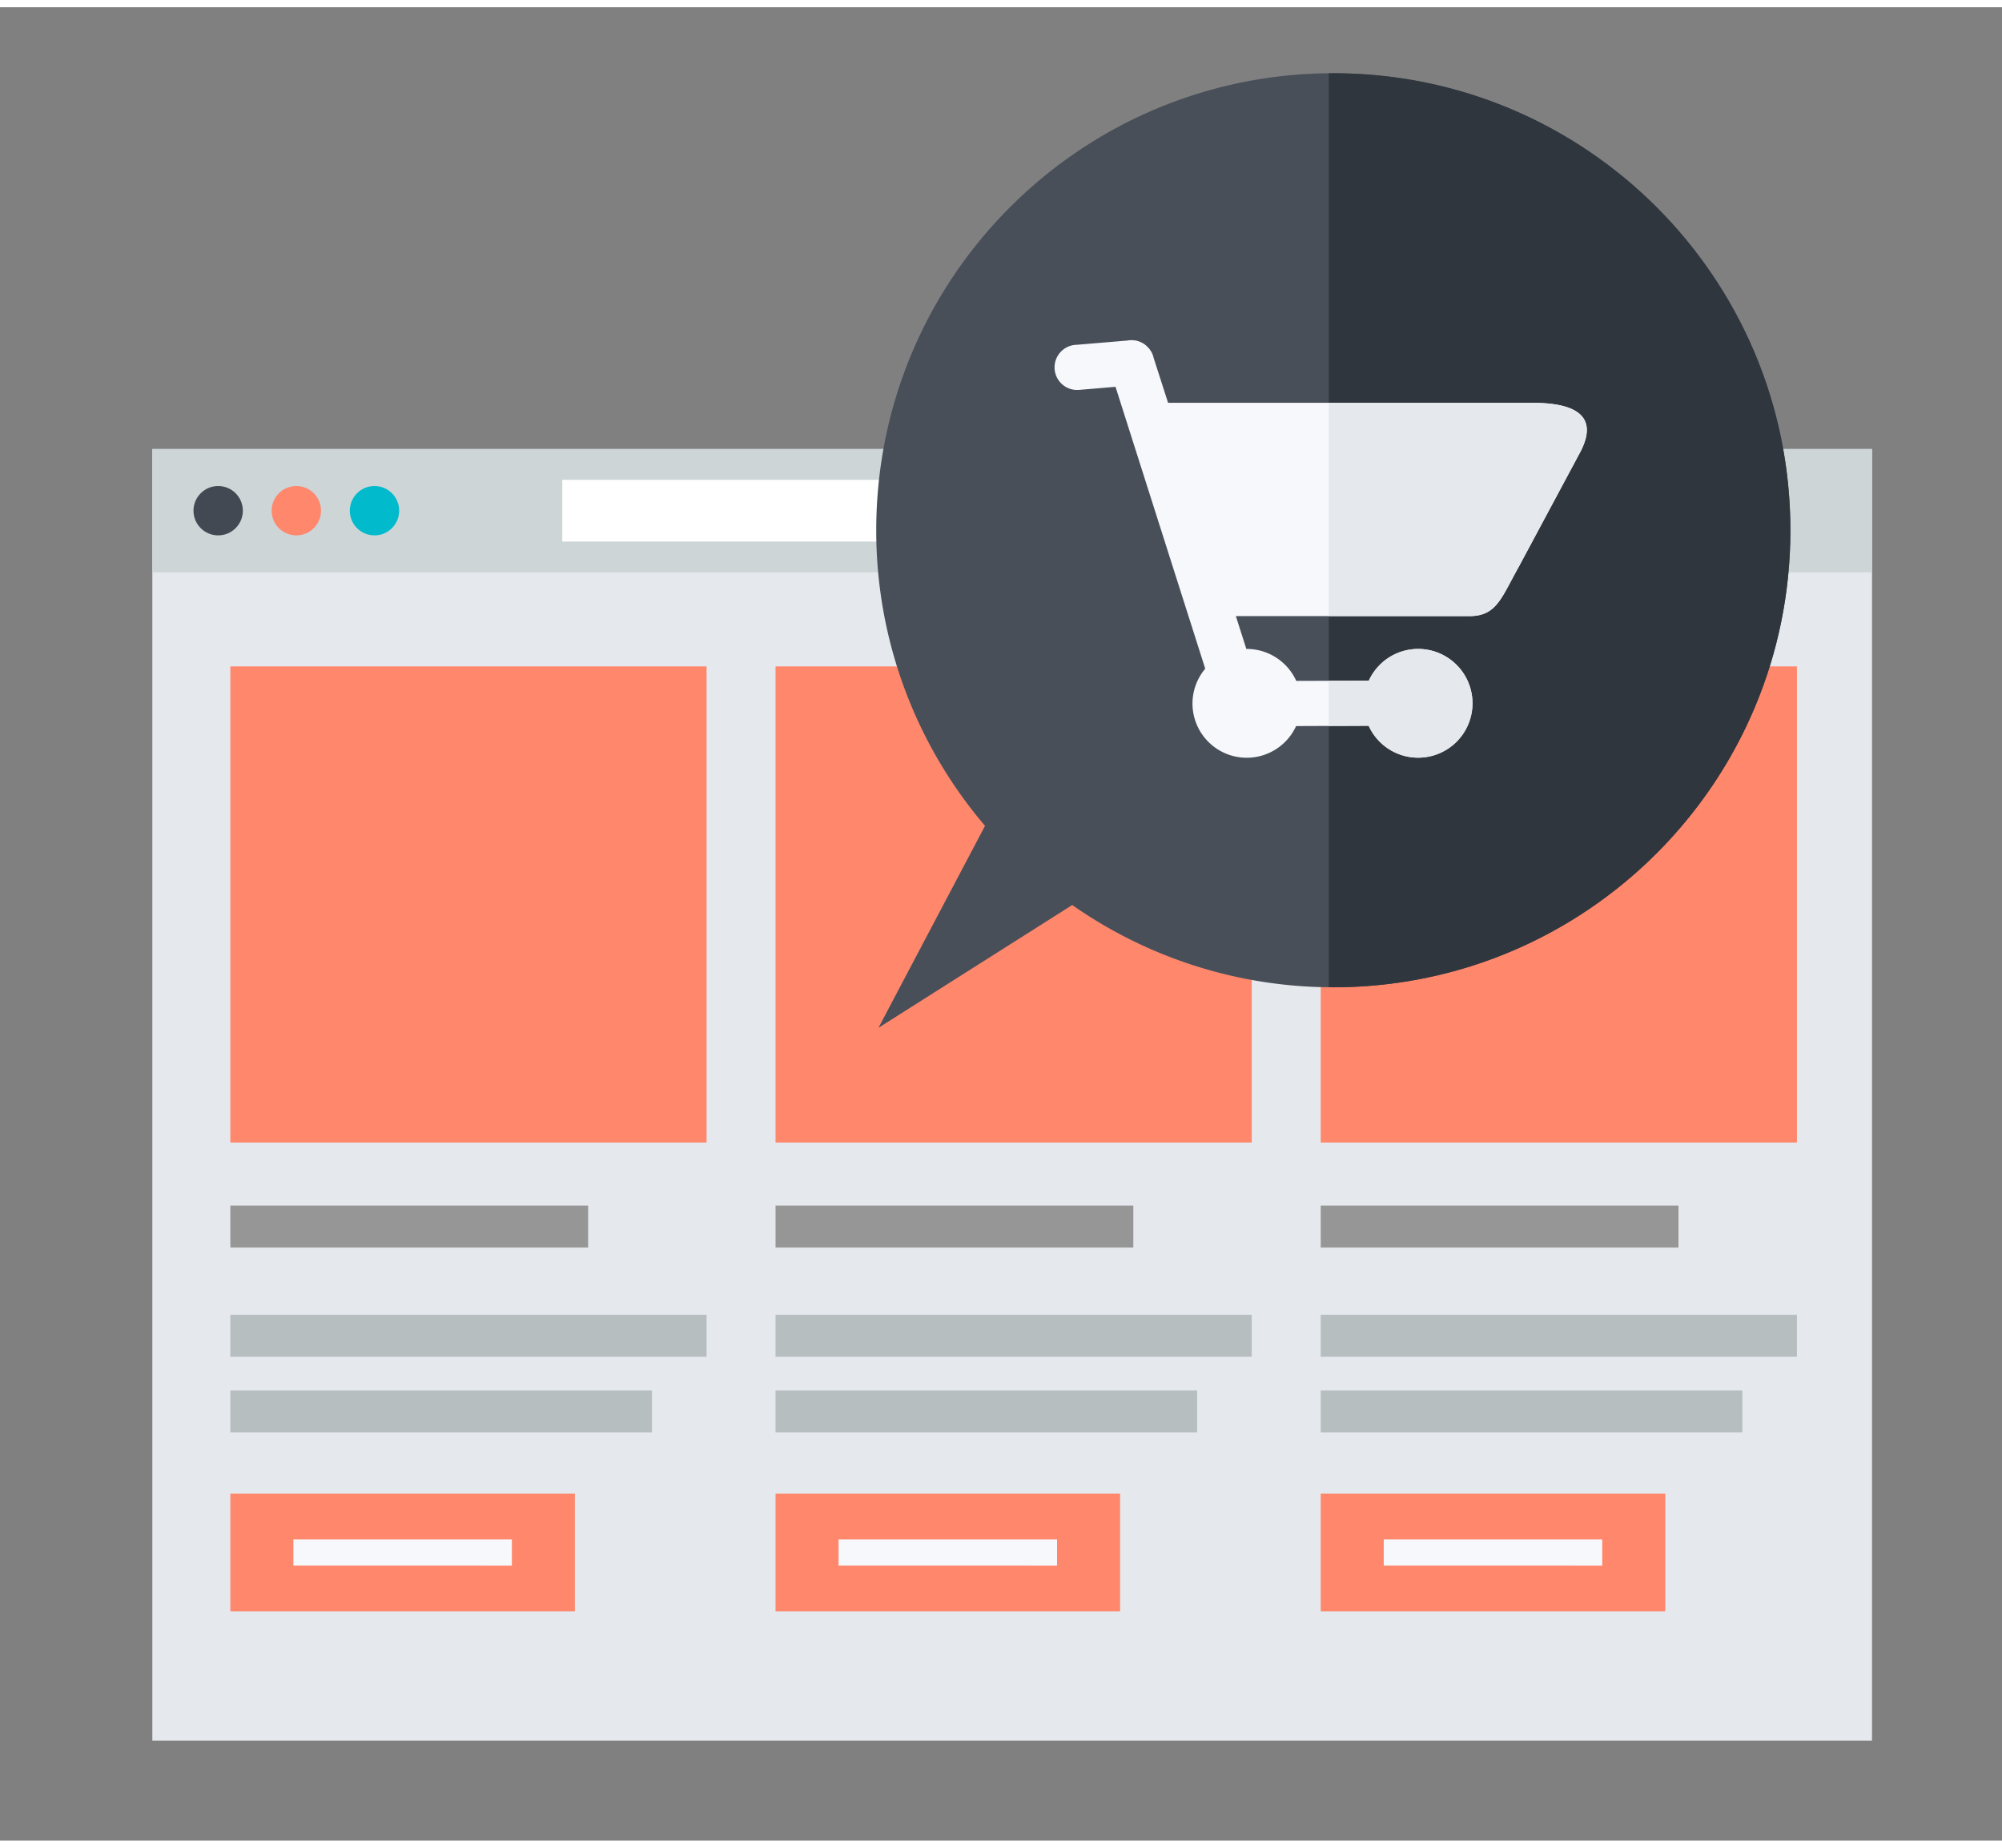 <?xml version="1.0"?>
<svg xmlns="http://www.w3.org/2000/svg" viewBox="0 0 94.82 86.84" width="65" height="60"><rect x="0" y="0" width="94.82" height="86.84" fill="#808080" stroke="none"/><path fill="#E5E8EC" d="M7.215 20.926h81.448v61.181H7.215z"/><path fill="#CDD5D7" d="M7.215 20.926h81.448v5.845H7.215z"/><path fill="#FFF" d="M26.631 22.387h48.324v2.923H26.631z"/><circle fill="#424953" cx="10.333" cy="23.848" r="1.169"/><circle fill="#FF876C" cx="14.035" cy="23.848" r="1.169"/><circle fill="#01BACC" cx="17.737" cy="23.848" r="1.169"/><path fill="#FF876C" d="M10.91 31.224h22.555v22.554H10.91z"/><g><path fill="#969696" d="M10.91 56.763h16.945v1.989H10.91z"/><path fill="#B7BEC0" d="M10.91 61.937h22.555v1.989H10.91zM10.91 65.52h19.968v1.989H10.91z"/></g><g><path fill="#FF876C" d="M10.91 70.411h16.318v5.572H10.91z"/><path fill="#F7F8FC" d="M13.896 72.576h10.348v1.244H13.896z"/></g><g><path fill="#FF876C" d="M36.732 31.224h22.554v22.554H36.732z"/><path fill="#969696" d="M36.732 56.763h16.945v1.989H36.732z"/><path fill="#B7BEC0" d="M36.732 61.937h22.554v1.989H36.732zM36.732 65.52h19.967v1.989H36.732z"/><g><path fill="#FF876C" d="M36.732 70.411H53.05v5.572H36.732z"/><path fill="#F7F8FC" d="M39.717 72.576h10.348v1.244H39.717z"/></g></g><g><path fill="#FF876C" d="M62.553 31.224h22.555v22.554H62.553z"/><path fill="#969696" d="M62.553 56.763h16.945v1.989H62.553z"/><path fill="#B7BEC0" d="M62.553 61.937h22.555v1.989H62.553zM62.553 65.52h19.968v1.989H62.553z"/><g><path fill="#FF876C" d="M62.553 70.411h16.318v5.572H62.553z"/><path fill="#F7F8FC" d="M65.538 72.576h10.348v1.244H65.538z"/></g></g><g><path fill="#484F59" d="M63.153 3.126c-11.96 0-21.652 9.689-21.652 21.649a21.533 21.533 0 005.153 14l-5.047 9.567 9.177-5.815a21.536 21.536 0 0012.368 3.896c11.953 0 21.645-9.694 21.645-21.648 0-11.959-9.691-21.649-21.644-21.649z"/><path fill="#30363D" d="M63.153 3.126c-.072 0-.144.005-.218.005V46.42c.074 0 .146.004.218.004 11.953 0 21.645-9.694 21.645-21.648-.001-11.96-9.692-21.65-21.645-21.65z"/><path fill="#F7F8FC" d="M72.513 18.737h-17.19l-.685-2.131a.973.973 0 00-.114-.295l-.005-.007c-.032-.052-.067-.099-.102-.147a1.089 1.089 0 00-.06-.058.448.448 0 00-.073-.071c-.035-.034-.072-.058-.111-.086-.013-.007-.024-.016-.039-.024-.218-.129-.48-.179-.747-.129l-2.403.201a1.07 1.07 0 10.119 2.136l1.731-.146 4.249 13.352a2.568 2.568 0 00-.604 1.644 2.57 2.57 0 004.907 1.074l3.437-.013a2.573 2.573 0 004.916-1.061 2.576 2.576 0 00-2.573-2.579 2.573 2.573 0 00-2.335 1.502l-3.437.011a2.575 2.575 0 00-2.341-1.514c-.006 0-.013.002-.022.004l-.497-1.558h11.061c1.294 0 1.513-.873 2.335-2.331l2.916-5.442c1.119-2.137-1.046-2.332-2.333-2.332z"/><g fill="#E5E8EC"><path d="M67.167 35.548a2.576 2.576 0 000-5.153 2.573 2.573 0 00-2.335 1.502l-1.897.006v2.139l1.89-.007a2.575 2.575 0 002.342 1.513zM72.513 18.737h-9.578v10.104h6.661c1.294 0 1.513-.873 2.335-2.331l2.916-5.442c1.118-2.136-1.047-2.331-2.334-2.331z"/></g></g></svg>
